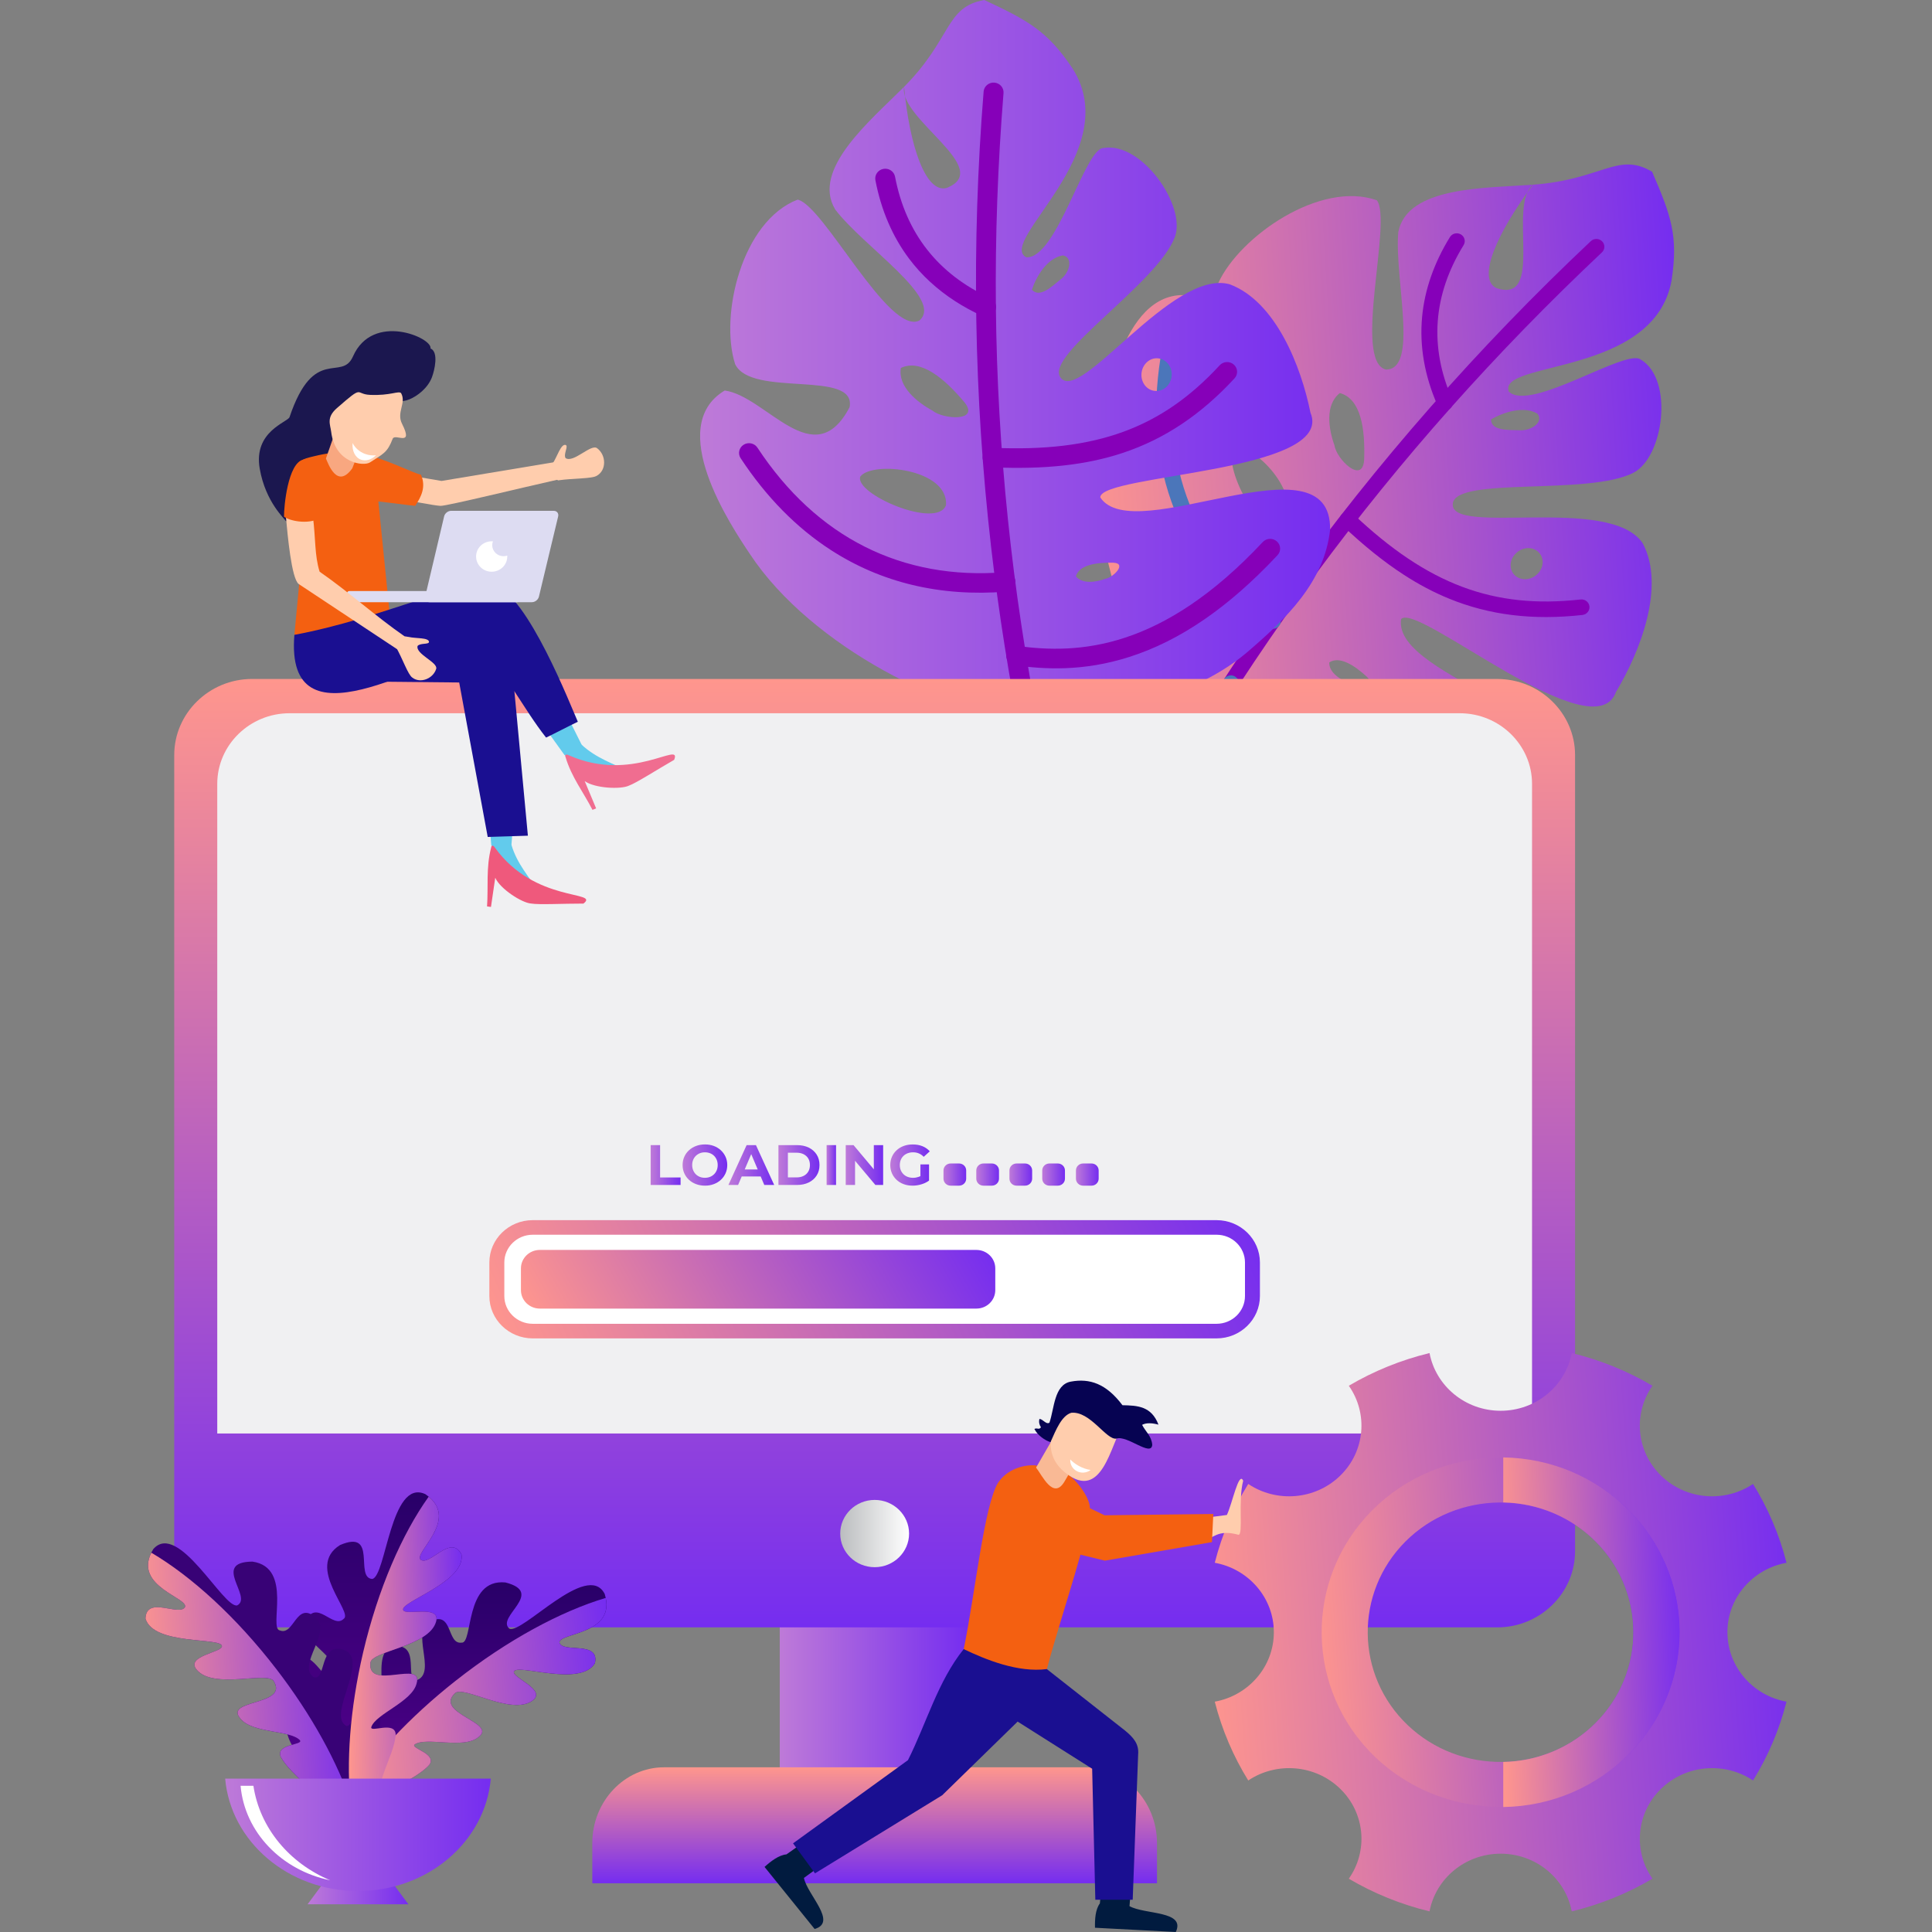 <svg width="115" height="115" viewBox="0 0 115 115" fill="none" xmlns="http://www.w3.org/2000/svg">
<rect x="0" y="0" width="115" height="115" fill="#808080" stroke="none"/>
<path fill-rule="evenodd" clip-rule="evenodd" d="M71.236 43.87C67.979 40.88 64.469 32.442 65.5 25.871C65.802 23.857 66.878 16.9 70.987 17.615C72.616 19.466 71.549 24.828 75.881 23.173C77.733 21.748 71.867 18.973 72.524 16.833C73.796 14.068 78.587 10.729 81.956 11.921C82.892 13.146 80.507 21.506 82.496 21.998C84.481 21.998 82.98 16.538 83.233 13.806C83.773 11.083 88.416 11.204 91.255 10.994C89.102 13.858 87.912 16.592 89.063 17.143C91.981 18.145 89.715 12.215 91.255 10.994C95.362 10.692 96.312 9.013 98.341 10.226C99.463 12.824 99.908 14.044 99.498 16.69C98.469 22.416 89.137 21.45 89.808 23.308C91.1 24.559 96.83 20.694 97.671 21.408C99.639 22.581 99.032 27.201 97.235 28.136C94.582 29.516 86.706 28.359 86.479 29.956C86.189 31.953 95.853 29.417 97.784 32.344C99.14 34.891 97.64 38.771 96.191 41.184C94.886 44.826 84.332 35.796 83.399 36.85C82.836 40.448 96.337 42.896 92.332 47.159C89.974 49.263 86.776 49.427 83.65 49.408C78.826 49.364 73.494 46.071 71.234 43.871L71.236 43.87ZM91.588 32.876C91.245 32.527 90.644 32.543 90.248 32.922C89.85 33.29 89.805 33.88 90.155 34.233C90.502 34.576 91.103 34.56 91.499 34.181C91.897 33.813 91.936 33.219 91.588 32.876ZM81.198 27.381C81.097 28.856 79.543 27.316 79.433 26.508C79.09 25.558 78.847 24.104 79.752 23.396C81.011 23.738 81.268 25.529 81.198 27.381ZM76.22 31.25C77.797 29.732 74.754 26.439 73.556 26.671C72.572 27.201 74.833 32.002 76.22 31.25ZM81.352 40.273C81.948 40.837 80.73 40.92 80.346 40.68C79.819 40.474 79.101 40.051 79.123 39.431C79.719 39.038 80.586 39.574 81.351 40.273H81.352ZM91.515 24.624C90.723 24.145 89.509 24.527 88.755 24.961C88.74 25.646 89.776 25.589 90.422 25.609C91.127 25.668 91.917 25.13 91.516 24.624H91.515Z" fill="url(#paint0_linear_202_1452)"/>
<path d="M64.267 56.422C64.073 56.296 63.998 56.047 64.102 55.835C67.743 48.439 71.964 41.395 76.648 34.898C81.933 27.565 88.004 20.653 94.692 14.354C94.881 14.176 95.182 14.181 95.365 14.366C95.547 14.55 95.541 14.844 95.353 15.022C82.677 26.96 72.735 40.442 64.959 56.236C64.846 56.467 64.561 56.564 64.325 56.454C64.304 56.444 64.285 56.434 64.267 56.422V56.422Z" fill="#8600B9"/>
<path d="M85.746 24.348C85.672 24.3 85.611 24.231 85.573 24.145C84.798 22.387 84.487 20.612 84.649 18.871C84.798 17.255 85.356 15.654 86.305 14.112C86.441 13.892 86.732 13.821 86.957 13.953C87.181 14.085 87.255 14.37 87.12 14.59C85.294 17.557 85.067 20.648 86.446 23.779C86.55 24.014 86.439 24.287 86.198 24.389C86.045 24.453 85.876 24.433 85.746 24.349V24.348Z" fill="#8600B9"/>
<path d="M75.499 37.352C75.492 37.347 75.484 37.342 75.477 37.337C70.233 33.492 68.022 27.933 69.083 21.263C69.123 21.01 69.366 20.836 69.626 20.876C69.885 20.915 70.063 21.153 70.022 21.406C69.019 27.715 71.102 32.967 76.047 36.594C76.257 36.748 76.299 37.039 76.142 37.244C75.99 37.442 75.708 37.487 75.499 37.352Z" fill="#4B76BA"/>
<path d="M83.561 34.213C82.371 33.442 81.165 32.471 79.888 31.262C79.699 31.083 79.695 30.789 79.877 30.605C80.06 30.421 80.361 30.416 80.55 30.595C84.978 34.787 88.898 36.261 94.083 35.683C94.343 35.653 94.579 35.836 94.609 36.091C94.639 36.346 94.452 36.576 94.191 36.605C91.249 36.933 88.652 36.615 86.251 35.632C85.348 35.263 84.459 34.795 83.561 34.213Z" fill="#8600B9"/>
<path d="M76.169 43.853C74.807 42.971 73.766 41.952 72.904 40.966C72.734 40.772 72.757 40.478 72.957 40.312C73.157 40.146 73.457 40.168 73.627 40.364C76.03 43.109 79.931 46.144 88.854 45.222C89.116 45.195 89.35 45.38 89.377 45.634C89.404 45.889 89.215 46.118 88.954 46.145C82.75 46.786 78.842 45.586 76.169 43.853Z" fill="#4B76BA"/>
<path fill-rule="evenodd" clip-rule="evenodd" d="M61.15 42.738C56.684 42.613 48.325 38.568 44.639 32.98C43.493 31.273 39.572 25.38 43.138 23.245C45.615 23.58 48.456 28.282 50.572 24.235C50.99 21.974 44.716 23.692 43.756 21.672C42.831 18.77 44.147 13.172 47.476 11.883C49.016 12.194 52.905 19.997 54.727 19.077C56.216 17.791 51.38 14.674 49.714 12.468C48.276 10.081 51.83 7.159 53.815 5.168C54.142 8.707 55.106 11.525 56.349 11.188C59.21 10.053 53.487 7.081 53.815 5.168C56.682 2.276 56.249 0.412 58.592 0C61.196 1.221 62.357 1.847 63.855 4.096C66.967 9.05 59.322 14.367 61.087 15.316C62.907 15.419 64.573 8.82 65.681 8.81C67.954 8.412 70.64 12.268 69.925 14.125C68.879 16.876 62.2 21.117 63.113 22.454C64.249 24.138 69.767 15.978 73.193 16.92C75.944 17.949 77.451 21.82 78.004 24.566C79.505 28.137 65.475 28.217 65.492 29.608C67.513 32.67 79.277 25.755 79.172 31.537C78.835 34.637 76.559 36.837 74.204 38.85C70.564 41.936 64.343 42.926 61.151 42.738H61.15ZM68.915 21.328C68.422 21.288 67.987 21.7 67.946 22.233C67.901 22.771 68.269 23.238 68.765 23.271C69.258 23.311 69.701 22.904 69.741 22.371C69.786 21.833 69.418 21.366 68.915 21.328ZM57.414 23.952C58.338 25.118 56.128 24.965 55.498 24.437C54.599 23.948 53.431 23.014 53.623 21.902C54.794 21.34 56.209 22.511 57.414 23.953V23.952ZM56.31 30.069C56.467 27.91 51.945 27.419 51.209 28.364C50.828 29.396 55.778 31.528 56.31 30.069ZM66.276 33.495C67.108 33.534 66.252 34.385 65.801 34.449C65.269 34.645 64.444 34.788 64.042 34.308C64.225 33.631 65.234 33.472 66.276 33.495ZM63.263 15.202C62.341 15.359 61.692 16.429 61.423 17.245C61.879 17.761 62.613 17.051 63.113 16.646C63.679 16.234 63.902 15.32 63.263 15.202Z" fill="url(#paint1_linear_202_1452)"/>
<path d="M64.067 56.668C63.952 56.594 63.864 56.482 63.824 56.344C61.524 48.453 59.899 40.443 58.992 32.534C57.969 23.619 57.82 14.506 58.549 5.451C58.574 5.132 58.861 4.893 59.188 4.918C59.515 4.943 59.759 5.223 59.733 5.542C58.353 22.692 60.065 39.206 64.967 56.027C65.056 56.335 64.874 56.656 64.557 56.744C64.383 56.792 64.206 56.759 64.066 56.669L64.067 56.668Z" fill="#8600B9"/>
<path d="M56.846 17.922C55.77 17.225 54.857 16.384 54.123 15.411C53.128 14.091 52.45 12.516 52.108 10.73C52.048 10.415 52.261 10.112 52.583 10.053C52.906 9.993 53.216 10.201 53.276 10.516C53.92 13.881 55.829 16.315 58.949 17.747C59.246 17.883 59.374 18.229 59.234 18.519C59.094 18.809 58.741 18.933 58.444 18.797C57.876 18.537 57.343 18.244 56.845 17.922L56.846 17.922Z" fill="#8600B9"/>
<path d="M49.447 32.734C47.408 31.413 45.608 29.587 44.085 27.274C43.908 27.005 43.988 26.645 44.264 26.472C44.54 26.299 44.908 26.377 45.085 26.647C48.6 31.985 53.688 34.548 59.799 34.06C60.126 34.034 60.413 34.272 60.44 34.591C60.466 34.911 60.223 35.191 59.896 35.217C55.977 35.53 52.453 34.682 49.447 32.734V32.734Z" fill="#8600B9"/>
<path d="M58.757 27.719C58.588 27.61 58.481 27.421 58.491 27.209C58.505 26.89 58.783 26.641 59.11 26.655C65.232 26.92 69.141 25.496 72.6 21.743C72.82 21.504 73.196 21.486 73.44 21.7C73.684 21.914 73.704 22.281 73.484 22.52C71.49 24.683 69.314 26.135 66.831 26.959C64.662 27.679 62.192 27.951 59.058 27.816C58.947 27.811 58.843 27.776 58.756 27.72L58.757 27.719Z" fill="#8600B9"/>
<path d="M60.162 39.509C59.977 39.389 59.869 39.173 59.902 38.945C59.947 38.628 60.248 38.407 60.573 38.451C64.207 38.947 69.15 38.692 75.165 32.263C75.387 32.027 75.763 32.011 76.005 32.227C76.247 32.443 76.264 32.81 76.043 33.046C73.136 36.152 70.254 38.133 67.23 39.101C64.456 39.99 62.127 39.835 60.408 39.6C60.317 39.588 60.234 39.556 60.162 39.51V39.509Z" fill="#8600B9"/>
<path d="M57.708 95.835H46.416V106.346H57.708V95.835Z" fill="url(#paint2_linear_202_1452)"/>
<path fill-rule="evenodd" clip-rule="evenodd" d="M15.005 40.415H89.119C91.667 40.415 93.754 42.452 93.754 44.941V92.342C93.754 94.83 91.667 96.868 89.119 96.868H15.005C12.457 96.868 10.371 94.83 10.371 92.342V44.94C10.371 42.451 12.457 40.414 15.005 40.414V40.415Z" fill="url(#paint3_linear_202_1452)"/>
<path fill-rule="evenodd" clip-rule="evenodd" d="M17.233 42.455H86.892C89.258 42.455 91.193 44.344 91.193 46.655V85.327H12.932V46.655C12.932 44.344 14.867 42.455 17.233 42.455H17.233Z" fill="#F0F0F2"/>
<path fill-rule="evenodd" clip-rule="evenodd" d="M52.064 93.285C53.193 93.285 54.112 92.388 54.112 91.285C54.112 90.182 53.193 89.281 52.064 89.281C50.934 89.281 50.013 90.178 50.013 91.285C50.013 92.391 50.931 93.285 52.064 93.285Z" fill="url(#paint4_linear_202_1452)"/>
<path fill-rule="evenodd" clip-rule="evenodd" d="M39.522 105.197H64.602C66.949 105.197 68.868 107.225 68.868 109.705V112.098H35.256V109.705C35.256 107.225 37.175 105.197 39.522 105.197Z" fill="url(#paint5_linear_202_1452)"/>
<path d="M72.565 73.062H31.559C30.463 73.062 29.574 73.93 29.574 75.001V77.293C29.574 78.363 30.463 79.231 31.559 79.231H72.565C73.662 79.231 74.551 78.363 74.551 77.293V75.001C74.551 73.93 73.662 73.062 72.565 73.062Z" fill="white"/>
<path d="M72.415 79.666H31.709C30.286 79.666 29.128 78.535 29.128 77.146V75.147C29.128 73.758 30.286 72.628 31.709 72.628H72.415C73.838 72.628 74.995 73.758 74.995 75.147V77.146C74.995 78.535 73.838 79.666 72.415 79.666H72.415ZM31.709 73.496C30.778 73.496 30.019 74.237 30.019 75.147V77.146C30.019 78.056 30.778 78.797 31.709 78.797H72.415C73.347 78.797 74.106 78.056 74.106 77.146V75.147C74.106 74.237 73.347 73.496 72.415 73.496H31.709H31.709Z" fill="url(#paint6_linear_202_1452)"/>
<path d="M58.119 74.401H32.132C31.511 74.401 31.008 74.892 31.008 75.499V76.794C31.008 77.401 31.511 77.892 32.132 77.892H58.119C58.74 77.892 59.243 77.401 59.243 76.794V75.499C59.243 74.892 58.74 74.401 58.119 74.401Z" fill="url(#paint7_linear_202_1452)"/>
<path d="M57.087 69.255H56.584C56.35 69.255 56.16 69.441 56.16 69.669V70.16C56.16 70.389 56.35 70.575 56.584 70.575H57.087C57.321 70.575 57.511 70.389 57.511 70.16V69.669C57.511 69.441 57.321 69.255 57.087 69.255Z" fill="url(#paint8_linear_202_1452)"/>
<path d="M59.039 69.255H58.537C58.302 69.255 58.112 69.441 58.112 69.669V70.16C58.112 70.389 58.302 70.575 58.537 70.575H59.039C59.274 70.575 59.464 70.389 59.464 70.16V69.669C59.464 69.441 59.274 69.255 59.039 69.255Z" fill="url(#paint9_linear_202_1452)"/>
<path d="M61.013 69.255H60.51C60.276 69.255 60.086 69.441 60.086 69.669V70.16C60.086 70.389 60.276 70.575 60.51 70.575H61.013C61.247 70.575 61.437 70.389 61.437 70.16V69.669C61.437 69.441 61.247 69.255 61.013 69.255Z" fill="url(#paint10_linear_202_1452)"/>
<path d="M62.965 69.255H62.463C62.228 69.255 62.038 69.441 62.038 69.669V70.16C62.038 70.389 62.228 70.575 62.463 70.575H62.965C63.2 70.575 63.39 70.389 63.39 70.16V69.669C63.39 69.441 63.2 69.255 62.965 69.255Z" fill="url(#paint11_linear_202_1452)"/>
<path d="M64.971 69.255H64.469C64.234 69.255 64.044 69.441 64.044 69.669V70.16C64.044 70.389 64.234 70.575 64.469 70.575H64.971C65.206 70.575 65.396 70.389 65.396 70.16V69.669C65.396 69.441 65.206 69.255 64.971 69.255Z" fill="url(#paint12_linear_202_1452)"/>
<path d="M38.729 70.534V68.162H39.291V70.087H40.51V70.534H38.729Z" fill="url(#paint13_linear_202_1452)"/>
<path d="M41.964 70.575C41.772 70.575 41.594 70.544 41.431 70.483C41.267 70.422 41.127 70.336 41.008 70.225C40.888 70.115 40.796 69.984 40.73 69.836C40.664 69.686 40.631 69.524 40.631 69.348C40.631 69.171 40.664 69.009 40.73 68.86C40.795 68.71 40.888 68.581 41.009 68.47C41.129 68.359 41.27 68.273 41.432 68.212C41.594 68.151 41.77 68.121 41.96 68.121C42.15 68.121 42.328 68.151 42.489 68.212C42.65 68.273 42.79 68.359 42.909 68.47C43.028 68.581 43.121 68.71 43.188 68.858C43.255 69.006 43.289 69.169 43.289 69.348C43.289 69.526 43.255 69.687 43.188 69.838C43.121 69.988 43.028 70.118 42.909 70.227C42.79 70.337 42.65 70.422 42.489 70.483C42.328 70.544 42.153 70.575 41.963 70.575H41.964ZM41.96 70.107C42.069 70.107 42.169 70.089 42.261 70.053C42.352 70.017 42.432 69.965 42.502 69.897C42.571 69.829 42.625 69.749 42.663 69.656C42.701 69.564 42.72 69.461 42.72 69.348C42.72 69.236 42.701 69.132 42.663 69.04C42.625 68.947 42.572 68.867 42.504 68.799C42.435 68.731 42.355 68.68 42.263 68.644C42.17 68.608 42.069 68.59 41.96 68.59C41.851 68.59 41.751 68.608 41.66 68.644C41.569 68.68 41.489 68.732 41.419 68.799C41.35 68.867 41.296 68.947 41.258 69.04C41.22 69.133 41.201 69.236 41.201 69.348C41.201 69.461 41.22 69.561 41.258 69.655C41.296 69.749 41.349 69.829 41.417 69.897C41.486 69.965 41.566 70.017 41.658 70.053C41.751 70.089 41.851 70.107 41.96 70.107Z" fill="url(#paint14_linear_202_1452)"/>
<path d="M43.358 70.534L44.441 68.162H44.996L46.083 70.534H45.493L44.605 68.439H44.826L43.934 70.534H43.358ZM43.9 70.026L44.049 69.609H45.298L45.451 70.026H43.9Z" fill="url(#paint15_linear_202_1452)"/>
<path d="M46.336 70.534V68.162H47.439C47.703 68.162 47.936 68.211 48.137 68.309C48.338 68.408 48.495 68.545 48.608 68.721C48.722 68.897 48.779 69.106 48.779 69.348C48.779 69.589 48.722 69.796 48.608 69.973C48.495 70.15 48.337 70.288 48.137 70.386C47.935 70.484 47.703 70.534 47.439 70.534H46.336V70.534ZM46.898 70.084H47.412C47.574 70.084 47.714 70.054 47.833 69.994C47.952 69.934 48.045 69.849 48.111 69.738C48.177 69.627 48.21 69.497 48.21 69.348C48.21 69.2 48.177 69.066 48.111 68.957C48.045 68.847 47.952 68.763 47.833 68.703C47.714 68.643 47.574 68.613 47.412 68.613H46.898V70.084V70.084Z" fill="url(#paint16_linear_202_1452)"/>
<path d="M49.202 70.534V68.162H49.764V70.534H49.202Z" fill="url(#paint17_linear_202_1452)"/>
<path d="M50.341 70.534V68.162H50.805L52.238 69.87H52.013V68.162H52.568V70.534H52.106L50.67 68.826H50.895V70.534H50.34H50.341Z" fill="url(#paint18_linear_202_1452)"/>
<path d="M54.318 70.574C54.126 70.574 53.949 70.544 53.789 70.485C53.628 70.425 53.488 70.34 53.368 70.229C53.249 70.118 53.157 69.988 53.091 69.839C53.025 69.69 52.992 69.526 52.992 69.348C52.992 69.17 53.025 69.006 53.091 68.857C53.156 68.707 53.249 68.578 53.37 68.467C53.49 68.356 53.631 68.271 53.793 68.211C53.955 68.152 54.133 68.122 54.327 68.122C54.543 68.122 54.736 68.157 54.909 68.227C55.081 68.297 55.226 68.399 55.344 68.532L54.983 68.858C54.895 68.767 54.799 68.7 54.695 68.656C54.591 68.612 54.478 68.59 54.355 68.59C54.232 68.59 54.129 68.608 54.032 68.644C53.935 68.68 53.851 68.732 53.78 68.8C53.71 68.868 53.655 68.948 53.617 69.041C53.579 69.133 53.56 69.236 53.56 69.349C53.56 69.461 53.579 69.561 53.617 69.654C53.655 69.746 53.71 69.827 53.78 69.896C53.851 69.965 53.934 70.017 54.03 70.053C54.127 70.089 54.232 70.108 54.348 70.108C54.463 70.108 54.567 70.09 54.672 70.055C54.777 70.02 54.88 69.961 54.979 69.877L55.299 70.274C55.167 70.371 55.014 70.445 54.839 70.497C54.664 70.549 54.49 70.575 54.317 70.575L54.318 70.574ZM54.786 70.201V69.31H55.3V70.272L54.786 70.201Z" fill="url(#paint19_linear_202_1452)"/>
<path d="M102.822 97.156C102.822 95.097 104.338 93.384 106.34 93.022C105.914 91.347 105.235 89.77 104.348 88.33C102.67 89.455 100.359 89.29 98.87 87.834C97.379 86.379 97.21 84.122 98.361 82.485C96.887 81.617 95.272 80.954 93.556 80.539C93.186 82.493 91.431 83.974 89.323 83.974C87.215 83.974 85.461 82.494 85.091 80.539C83.375 80.955 81.76 81.617 80.286 82.485C81.437 84.122 81.268 86.379 79.778 87.834C78.288 89.29 75.977 89.455 74.3 88.33C73.411 89.77 72.733 91.347 72.308 93.022C74.308 93.384 75.824 95.097 75.824 97.156C75.824 99.214 74.309 100.928 72.308 101.29C72.733 102.965 73.412 104.543 74.3 105.981C75.977 104.858 78.288 105.023 79.778 106.478C81.268 107.933 81.437 110.19 80.286 111.828C81.76 112.696 83.375 113.357 85.091 113.772C85.461 111.819 87.216 110.339 89.323 110.339C91.431 110.339 93.186 111.819 93.556 113.772C95.272 113.357 96.887 112.695 98.361 111.828C97.21 110.19 97.379 107.933 98.87 106.478C100.359 105.023 102.67 104.858 104.348 105.981C105.236 104.543 105.914 102.965 106.339 101.29C104.339 100.928 102.823 99.215 102.823 97.156H102.822ZM89.323 105.582C84.558 105.582 80.694 101.809 80.694 97.156C80.694 92.503 84.558 88.73 89.323 88.73C94.088 88.73 97.951 92.503 97.951 97.156C97.951 101.809 94.088 105.582 89.323 105.582Z" fill="url(#paint20_linear_202_1452)"/>
<path d="M96.762 89.707C92.562 85.703 85.793 85.783 81.693 89.885C77.593 93.987 77.674 100.597 81.874 104.601C86.075 108.604 92.844 108.525 96.944 104.423C101.044 100.321 100.962 93.711 96.762 89.707ZM83.79 102.685C80.673 99.713 80.612 94.805 83.657 91.758C86.702 88.712 91.727 88.655 94.844 91.626C97.963 94.6 98.026 99.506 94.981 102.553C91.936 105.599 86.909 105.658 83.79 102.685Z" fill="url(#paint21_linear_202_1452)"/>
<path d="M89.479 86.751C95.292 86.833 99.976 91.459 99.976 97.154C99.976 102.849 95.292 107.475 89.479 107.561V104.879C93.777 104.797 97.234 101.37 97.234 97.154C97.234 92.938 93.778 89.515 89.479 89.429V86.751Z" fill="url(#paint22_linear_202_1452)"/>
<path fill-rule="evenodd" clip-rule="evenodd" d="M47.852 111.782L48.632 111.213L47.66 109.784L46.812 110.38C46.359 110.422 45.884 110.786 45.508 111.127L48.49 114.821C49.868 114.421 48.064 112.798 47.852 111.784V111.782Z" fill="#011B3F"/>
<path fill-rule="evenodd" clip-rule="evenodd" d="M67.232 113.462L67.309 112.514L65.567 112.285L65.468 113.299C65.2 113.658 65.166 114.248 65.178 114.747L69.988 115C70.592 113.723 68.15 113.974 67.231 113.461L67.232 113.462Z" fill="#011B3F"/>
<path fill-rule="evenodd" clip-rule="evenodd" d="M60.206 96.409L62.312 99.351C63.859 100.57 65.407 101.787 66.958 103.003C67.464 103.418 67.803 103.801 67.747 104.43L67.423 113.08H65.198L65.009 105.282L60.573 102.476L56.084 106.86L48.512 111.509L47.205 109.723L54.046 104.77C55.153 102.566 55.822 100.079 57.363 98.161L60.206 96.409H60.206Z" fill="#1A0F91"/>
<path fill-rule="evenodd" clip-rule="evenodd" d="M61.609 87.22L63.45 87.647C64.205 88.21 64.859 89.174 64.874 89.746C65.062 90.652 63.169 96.138 62.312 99.35C60.589 99.573 58.668 98.787 57.364 98.161C58.046 94.858 58.576 89.619 59.412 88.252C60.001 87.4 60.966 87.192 61.61 87.219L61.609 87.22Z" fill="#F46011"/>
<path fill-rule="evenodd" clip-rule="evenodd" d="M63.385 84.39L63.921 87.235C63.73 87.56 63.539 87.886 63.348 88.211C62.694 89.283 62.035 87.822 61.671 87.356L63.385 84.39Z" fill="#F9B995"/>
<path fill-rule="evenodd" clip-rule="evenodd" d="M63.239 83.378L66.816 84.853C66.11 86.015 65.592 89.354 63.459 87.698C61.874 86.494 62.703 84.781 63.24 83.378H63.239Z" fill="#FFCDAD"/>
<path fill-rule="evenodd" clip-rule="evenodd" d="M63.761 84.095C64.898 83.977 65.854 85.736 66.453 85.631C67.094 85.411 68.522 86.736 68.586 86.004C68.546 85.478 68.182 85.209 67.982 84.812C68.235 84.676 68.596 84.701 68.956 84.8C68.536 83.692 67.695 83.662 66.813 83.644C65.848 82.356 64.855 82.033 63.748 82.238C62.734 82.415 62.758 83.867 62.465 84.686C62.259 84.806 62.089 84.472 61.87 84.46C61.821 84.673 61.876 84.824 61.962 84.957C61.836 85.134 61.756 84.968 61.571 85.056C61.759 85.441 62.219 85.748 62.53 85.842C62.869 85.08 63.193 84.276 63.76 84.096L63.761 84.095Z" fill="#060352"/>
<path fill-rule="evenodd" clip-rule="evenodd" d="M64.085 87.562C63.823 87.417 63.684 87.143 63.707 86.871C63.839 87.013 64.012 87.145 64.211 87.255C64.452 87.389 64.697 87.468 64.92 87.497C64.689 87.676 64.36 87.713 64.085 87.562Z" fill="white"/>
<path fill-rule="evenodd" clip-rule="evenodd" d="M71.634 91.688L71.979 90.313L73.028 90.177C73.353 89.499 73.737 87.537 73.998 88.139C73.685 89.339 74.014 91.321 73.725 91.358C72.459 91.003 72.234 91.593 71.634 91.687L71.634 91.688Z" fill="#FFCDAD"/>
<path fill-rule="evenodd" clip-rule="evenodd" d="M61.085 91.751C58.255 90.448 60.018 87.568 62.505 88.636L65.749 90.195L72.221 90.118L72.14 91.793L65.769 92.896C64.208 92.515 62.648 92.132 61.084 91.751H61.085Z" fill="#F46011"/>
<path d="M33.362 44.178L34.623 44.33C35.511 45.151 36.487 45.432 37.448 45.937L34.33 46.251L33.362 44.178Z" fill="#62CBEC"/>
<path d="M33.557 42.199L32.119 42.883L33.599 44.938C33.838 45.13 34.855 44.771 34.623 44.33L33.557 42.2V42.199Z" fill="#62CBEC"/>
<path d="M40.129 45.228C40.602 44.053 37.633 46.638 33.863 44.958C33.69 44.864 33.599 44.938 33.662 45.061C34.018 46.262 34.732 47.159 35.266 48.206L35.484 48.119C35.257 47.577 35.03 47.035 34.803 46.493C35.4 46.925 36.949 46.998 37.434 46.765C37.895 46.598 39.076 45.829 40.13 45.228L40.129 45.228Z" fill="#F06D90"/>
<path d="M29.434 49.538L30.443 50.29C30.783 51.436 31.481 52.161 32.048 53.074L29.195 51.802L29.434 49.538Z" fill="#62CBEC"/>
<path d="M30.628 47.928L29.031 47.806L29.244 50.309C29.352 50.592 30.415 50.784 30.443 50.29L30.628 47.928H30.628Z" fill="#62CBEC"/>
<path d="M34.728 53.786C35.744 53.003 31.844 53.768 29.462 50.457C29.361 50.292 29.244 50.309 29.235 50.446C28.921 51.66 29.073 52.784 28.991 53.953L29.224 53.984C29.308 53.404 29.394 52.825 29.479 52.246C29.77 52.914 31.067 53.742 31.608 53.781C32.091 53.863 33.508 53.783 34.728 53.785L34.728 53.786Z" fill="#EF597C"/>
<path d="M31.345 39.343L30.619 41.147L31.422 49.744L29.031 49.819L27.333 40.624L19.615 40.548L27.874 36.856L31.345 39.343Z" fill="#1A0F91"/>
<path d="M23.21 29.598L23.568 28.166L26.283 28.628C28.57 28.246 30.855 27.866 33.142 27.485L33.395 28.505C31.003 29.04 26.635 30.113 26.223 30.111C25.827 30.095 24.215 29.77 23.21 29.598V29.598Z" fill="#FFCDAD"/>
<path d="M32.614 28.081L32.903 27.578C33.158 27.212 33.385 26.401 33.669 26.485C33.854 26.556 33.523 27.029 33.664 27.267C34.135 27.585 35.182 26.396 35.543 26.68C36.089 27.089 36.108 27.977 35.538 28.311C35.248 28.507 34.17 28.455 33.212 28.594L32.615 28.082L32.614 28.081Z" fill="#FFCDAD"/>
<path d="M23.875 23.402C23.236 24.358 25.217 23.745 25.709 22.46C25.866 22.048 26.126 20.951 25.626 20.742C25.758 20.109 22.184 18.551 21.009 21.219C20.336 22.748 18.687 20.524 17.235 24.827C17.133 25.132 15.067 25.668 15.461 27.904C15.816 29.929 16.989 30.911 17.006 31.01C17.265 31.105 22.049 31.259 20.654 29.163C19.582 27.553 21.829 26.219 22.767 24.752C22.78 24.733 23.87 23.407 23.874 23.403L23.875 23.402Z" fill="#1B174F"/>
<path d="M19.997 26.919L21.538 27.029C22.822 27.228 24.541 28.154 25.056 28.255C25.372 28.967 25.081 29.568 24.712 30.11C24.225 30.062 23.253 29.931 22.521 29.845L23.338 37.94L17.523 37.789L18.174 30.872L18.181 30.144C18.549 27.358 17.139 27.527 18.671 27.162C19.106 27.061 19.24 27.026 19.997 26.919V26.919Z" fill="#F46011"/>
<path d="M20.133 25.194L21.604 26.244C21.391 26.787 21.181 27.33 20.971 27.874C20.063 29.147 19.528 27.579 19.401 27.291L20.133 25.194V25.194Z" fill="#F8A780"/>
<path d="M23.875 23.402C24.202 23.995 23.58 24.538 23.933 25.23C24.649 26.645 23.507 25.768 23.373 26.117C23.058 26.94 22.827 27.002 22.025 27.523C21.645 27.77 19.944 27.583 19.714 25.707C19.659 25.264 19.413 24.855 20.049 24.297C21.689 22.862 21.106 23.465 22.018 23.504C23.244 23.561 23.724 23.243 23.875 23.401L23.875 23.402Z" fill="#FFCDAD"/>
<path d="M28.567 38.514C25.164 39.285 16.951 44.695 17.523 37.789C22.96 36.764 27.178 34.481 29.455 34.859C31.423 35.46 33.972 42.019 34.395 42.961C33.765 43.263 33.135 43.602 32.505 43.904C31.144 42.179 30.151 40.072 28.567 38.514Z" fill="#1A0F91"/>
<path d="M23.815 37.838L24.344 37.916C24.742 38.011 25.52 37.943 25.536 38.206C25.531 38.38 25.016 38.257 24.855 38.451C24.728 38.94 26.094 39.43 25.962 39.818C25.779 40.402 25.014 40.699 24.543 40.333C24.28 40.154 23.983 39.245 23.559 38.496L23.815 37.838Z" fill="#FFCDAD"/>
<path d="M20.793 35.18H30.781C30.851 35.18 30.909 35.234 30.909 35.303V35.719C30.909 35.788 30.851 35.845 30.781 35.845H20.793C20.723 35.845 20.664 35.788 20.664 35.719V35.303C20.664 35.234 20.723 35.18 20.793 35.18Z" fill="#DDDCF2"/>
<path d="M26.848 30.406H32.964C33.149 30.406 33.266 30.557 33.224 30.738C33.032 31.536 32.84 32.334 32.65 33.13C32.458 33.927 32.268 34.725 32.078 35.518C32.034 35.699 31.846 35.845 31.662 35.845H25.566C25.381 35.845 25.264 35.699 25.306 35.518C25.494 34.725 25.684 33.926 25.871 33.13C26.058 32.334 26.246 31.536 26.436 30.736C26.478 30.557 26.663 30.406 26.848 30.406L26.848 30.406Z" fill="#DDDCF2"/>
<path d="M29.266 32.22C29.291 32.22 29.317 32.22 29.341 32.222C29.315 32.293 29.299 32.371 29.299 32.451C29.299 32.812 29.601 33.107 29.971 33.107C30.048 33.107 30.124 33.094 30.194 33.071V33.126C30.194 33.627 29.779 34.031 29.266 34.031C28.753 34.031 28.339 33.627 28.339 33.126C28.339 32.624 28.753 32.22 29.266 32.22H29.266Z" fill="white"/>
<path d="M18.623 30.746L17.022 30.797C17.12 31.856 17.349 34.422 17.774 34.759L23.63 38.638L24.08 37.876C22.351 36.677 20.754 35.225 19.025 34.029C18.718 33.05 18.793 32.034 18.625 30.746H18.623Z" fill="#FFCDAD"/>
<path d="M18.619 27.814C18.413 27.672 18.326 27.304 18.061 27.354C17.129 27.553 16.897 30.186 16.906 30.751C17.222 31.005 18.3 31.231 19.003 30.863L18.618 27.814H18.619Z" fill="#F46011"/>
<path d="M20.989 26.372C20.945 26.827 21.133 27.232 21.486 27.361C21.782 27.468 22.12 27.357 22.381 27.1C22.172 27.123 21.951 27.1 21.735 27.021C21.392 26.896 21.132 26.656 20.99 26.372L20.989 26.372Z" fill="white"/>
<path fill-rule="evenodd" clip-rule="evenodd" d="M21.887 108.275C22.381 106.593 24.641 106.076 25.556 105.048C26.039 104.375 24.371 104.059 24.693 103.829C25.404 103.376 27.534 104.113 28.438 103.429C29.719 102.547 25.839 102.017 27.066 100.797C27.551 100.262 30.43 102.158 31.7 101.222C32.571 100.583 30.448 99.859 30.591 99.5C30.753 98.996 34.563 100.446 35.412 98.996C35.703 97.64 33.486 98.418 33.304 97.777C33.228 97.168 36.756 97.325 35.993 94.876C34.971 92.87 31.043 97.335 30.311 96.937C29.515 96.232 32.474 94.804 30.085 94.194C27.622 93.953 28.181 97.862 27.47 97.777C26.577 97.892 26.976 95.832 25.619 96.516C24.404 97.094 25.996 99.511 24.846 99.995C24.007 100.067 25.082 97.872 23.489 97.987C21.866 98.177 23.457 101.843 22.306 102.316C21.779 102.642 21.951 100.141 20.93 100.634C19.821 101.328 20.354 104.166 20.067 105.931C20.742 106.799 21.215 107.407 21.887 108.275L21.887 108.275Z" fill="url(#paint23_linear_202_1452)"/>
<path fill-rule="evenodd" clip-rule="evenodd" d="M22.711 107.984C22.034 106.364 23.485 104.595 23.552 103.233C23.506 102.412 21.997 103.171 22.103 102.794C22.375 102.011 24.517 101.302 24.794 100.219C25.242 98.754 21.858 100.679 22.049 98.979C22.09 98.266 25.554 98.019 25.96 96.518C26.24 95.488 24.113 96.201 23.999 95.831C23.806 95.338 27.718 94.179 27.469 92.525C26.839 91.285 25.588 93.234 25.039 92.841C24.594 92.407 27.467 90.401 25.317 88.937C23.245 87.977 22.983 93.857 22.155 93.986C21.083 93.913 22.505 91.003 20.241 91.967C18.152 93.263 21.066 95.999 20.454 96.362C19.826 96.99 18.834 95.132 18.201 96.487C17.612 97.676 20.393 98.613 19.794 99.689C19.181 100.253 18.636 97.876 17.458 98.929C16.3 100.058 19.873 101.98 19.267 103.046C19.06 103.62 17.611 101.551 17.121 102.556C16.688 103.77 18.905 105.677 19.796 107.238C20.876 107.514 21.63 107.706 22.711 107.983V107.984Z" fill="url(#paint24_linear_202_1452)"/>
<path fill-rule="evenodd" clip-rule="evenodd" d="M19.455 108.563C19.397 106.814 17.336 105.775 16.706 104.56C16.405 103.791 18.1 103.883 17.846 103.582C17.268 102.974 15.02 103.18 14.314 102.301C13.293 101.14 17.187 101.552 16.301 100.078C15.966 99.442 12.701 100.594 11.704 99.384C11.018 98.556 13.258 98.361 13.21 97.979C13.179 97.45 9.123 97.949 8.66 96.34C8.718 94.956 10.671 96.238 11.011 95.661C11.236 95.088 7.773 94.399 9.126 92.206C10.619 90.505 13.312 95.771 14.121 95.558C15.069 95.066 12.557 92.975 15.027 92.953C17.476 93.306 15.955 96.964 16.666 97.051C17.503 97.377 17.631 95.284 18.776 96.27C19.81 97.119 17.662 99.083 18.657 99.826C19.453 100.098 18.959 97.712 20.474 98.204C22.002 98.775 19.541 101.951 20.541 102.683C20.971 103.125 21.428 100.66 22.296 101.382C23.198 102.319 21.969 104.944 21.807 106.723C20.936 107.404 20.326 107.882 19.455 108.563H19.455Z" fill="#380276"/>
<path fill-rule="evenodd" clip-rule="evenodd" d="M27.123 100.044C24.351 102.23 22.143 104.622 20.745 106.804L21.887 108.275C22.381 106.593 24.641 106.077 25.556 105.048C26.039 104.375 24.371 104.06 24.693 103.829C25.404 103.377 27.534 104.113 28.438 103.43C29.719 102.547 25.839 102.017 27.066 100.798C27.551 100.263 30.43 102.158 31.7 101.222C32.571 100.583 30.448 99.859 30.591 99.5C30.753 98.996 34.563 100.446 35.412 98.996C35.703 97.64 33.486 98.419 33.304 97.778C33.23 97.188 36.523 97.316 36.054 95.114C33.401 95.905 30.208 97.612 27.124 100.044L27.123 100.044Z" fill="url(#paint25_linear_202_1452)"/>
<path fill-rule="evenodd" clip-rule="evenodd" d="M21.616 98.352C20.821 101.745 20.601 104.958 20.882 107.517L22.711 107.984C22.034 106.364 23.485 104.595 23.552 103.233C23.506 102.412 21.997 103.172 22.103 102.794C22.375 102.011 24.517 101.302 24.794 100.219C25.242 98.754 21.858 100.679 22.049 98.979C22.09 98.266 25.554 98.019 25.96 96.518C26.24 95.488 24.113 96.202 23.999 95.831C23.806 95.338 27.718 94.179 27.469 92.525C26.839 91.285 25.588 93.234 25.039 92.841C24.608 92.422 27.278 90.533 25.517 89.087C23.93 91.31 22.502 94.579 21.616 98.352H21.616Z" fill="url(#paint26_linear_202_1452)"/>
<path fill-rule="evenodd" clip-rule="evenodd" d="M16.436 99.331C18.579 102.113 20.121 104.959 20.931 107.408L19.455 108.563C19.397 106.814 17.336 105.775 16.706 104.559C16.405 103.791 18.1 103.882 17.846 103.581C17.268 102.974 15.02 103.18 14.314 102.301C13.293 101.14 17.187 101.552 16.301 100.078C15.966 99.442 12.701 100.594 11.704 99.384C11.018 98.556 13.258 98.36 13.21 97.978C13.179 97.45 9.123 97.948 8.66 96.34C8.718 94.955 10.671 96.238 11.011 95.66C11.227 95.107 8.002 94.444 9.007 92.422C11.384 93.821 14.052 96.238 16.435 99.331L16.436 99.331Z" fill="url(#paint27_linear_202_1452)"/>
<path fill-rule="evenodd" clip-rule="evenodd" d="M21.308 109.317L22.809 111.33L24.309 113.35H21.308H18.308L19.808 111.33L21.308 109.317Z" fill="url(#paint28_linear_202_1452)"/>
<path fill-rule="evenodd" clip-rule="evenodd" d="M29.214 105.869C28.887 109.615 25.471 112.561 21.309 112.561C17.146 112.561 13.73 109.615 13.403 105.869H29.215H29.214Z" fill="url(#paint29_linear_202_1452)"/>
<path fill-rule="evenodd" clip-rule="evenodd" d="M19.656 111.922C16.764 111.33 14.565 109.066 14.32 106.296H15.083C15.46 108.805 17.228 110.91 19.656 111.922Z" fill="white"/>
<defs>
<linearGradient id="paint0_linear_202_1452" x1="65.317" y1="45.96" x2="101.478" y2="43.793" gradientUnits="userSpaceOnUse">
<stop stop-color="#FF968D"/>
<stop offset="1" stop-color="#752DF0"/>
</linearGradient>
<linearGradient id="paint1_linear_202_1452" x1="41.673" y1="21.38" x2="79.173" y2="21.38" gradientUnits="userSpaceOnUse">
<stop stop-color="#BE7AD8"/>
<stop offset="1" stop-color="#752DF0"/>
</linearGradient>
<linearGradient id="paint2_linear_202_1452" x1="46.416" y1="101.091" x2="57.708" y2="101.091" gradientUnits="userSpaceOnUse">
<stop stop-color="#BE7AD8"/>
<stop offset="1" stop-color="#752DF0"/>
</linearGradient>
<linearGradient id="paint3_linear_202_1452" x1="52.062" y1="40.414" x2="52.062" y2="96.868" gradientUnits="userSpaceOnUse">
<stop stop-color="#FF968D"/>
<stop offset="1" stop-color="#752DF0"/>
</linearGradient>
<linearGradient id="paint4_linear_202_1452" x1="50.013" y1="91.283" x2="54.112" y2="91.283" gradientUnits="userSpaceOnUse">
<stop stop-color="#BBBDBF"/>
<stop offset="1" stop-color="white"/>
</linearGradient>
<linearGradient id="paint5_linear_202_1452" x1="52.062" y1="105.197" x2="52.062" y2="112.098" gradientUnits="userSpaceOnUse">
<stop stop-color="#FF968D"/>
<stop offset="1" stop-color="#752DF0"/>
</linearGradient>
<linearGradient id="paint6_linear_202_1452" x1="29.128" y1="79.053" x2="69.433" y2="60.894" gradientUnits="userSpaceOnUse">
<stop stop-color="#FF968D"/>
<stop offset="1" stop-color="#752DF0"/>
</linearGradient>
<linearGradient id="paint7_linear_202_1452" x1="31.008" y1="77.588" x2="53.745" y2="64.873" gradientUnits="userSpaceOnUse">
<stop stop-color="#FF968D"/>
<stop offset="1" stop-color="#752DF0"/>
</linearGradient>
<linearGradient id="paint8_linear_202_1452" x1="56.16" y1="69.915" x2="57.511" y2="69.915" gradientUnits="userSpaceOnUse">
<stop stop-color="#BE7AD8"/>
<stop offset="1" stop-color="#752DF0"/>
</linearGradient>
<linearGradient id="paint9_linear_202_1452" x1="58.112" y1="69.915" x2="59.464" y2="69.915" gradientUnits="userSpaceOnUse">
<stop stop-color="#BE7AD8"/>
<stop offset="1" stop-color="#752DF0"/>
</linearGradient>
<linearGradient id="paint10_linear_202_1452" x1="60.086" y1="69.915" x2="61.437" y2="69.915" gradientUnits="userSpaceOnUse">
<stop stop-color="#BE7AD8"/>
<stop offset="1" stop-color="#752DF0"/>
</linearGradient>
<linearGradient id="paint11_linear_202_1452" x1="62.038" y1="69.915" x2="63.39" y2="69.915" gradientUnits="userSpaceOnUse">
<stop stop-color="#BE7AD8"/>
<stop offset="1" stop-color="#752DF0"/>
</linearGradient>
<linearGradient id="paint12_linear_202_1452" x1="64.044" y1="69.915" x2="65.396" y2="69.915" gradientUnits="userSpaceOnUse">
<stop stop-color="#BE7AD8"/>
<stop offset="1" stop-color="#752DF0"/>
</linearGradient>
<linearGradient id="paint13_linear_202_1452" x1="38.729" y1="69.348" x2="40.51" y2="69.348" gradientUnits="userSpaceOnUse">
<stop stop-color="#BE7AD8"/>
<stop offset="1" stop-color="#752DF0"/>
</linearGradient>
<linearGradient id="paint14_linear_202_1452" x1="40.631" y1="69.348" x2="43.289" y2="69.348" gradientUnits="userSpaceOnUse">
<stop stop-color="#BE7AD8"/>
<stop offset="1" stop-color="#752DF0"/>
</linearGradient>
<linearGradient id="paint15_linear_202_1452" x1="43.358" y1="69.348" x2="46.083" y2="69.348" gradientUnits="userSpaceOnUse">
<stop stop-color="#BE7AD8"/>
<stop offset="1" stop-color="#752DF0"/>
</linearGradient>
<linearGradient id="paint16_linear_202_1452" x1="46.336" y1="69.348" x2="48.779" y2="69.348" gradientUnits="userSpaceOnUse">
<stop stop-color="#BE7AD8"/>
<stop offset="1" stop-color="#752DF0"/>
</linearGradient>
<linearGradient id="paint17_linear_202_1452" x1="49.202" y1="69.348" x2="49.764" y2="69.348" gradientUnits="userSpaceOnUse">
<stop stop-color="#BE7AD8"/>
<stop offset="1" stop-color="#752DF0"/>
</linearGradient>
<linearGradient id="paint18_linear_202_1452" x1="50.34" y1="69.348" x2="52.568" y2="69.348" gradientUnits="userSpaceOnUse">
<stop stop-color="#BE7AD8"/>
<stop offset="1" stop-color="#752DF0"/>
</linearGradient>
<linearGradient id="paint19_linear_202_1452" x1="52.992" y1="69.348" x2="55.344" y2="69.348" gradientUnits="userSpaceOnUse">
<stop stop-color="#BE7AD8"/>
<stop offset="1" stop-color="#752DF0"/>
</linearGradient>
<linearGradient id="paint20_linear_202_1452" x1="72.308" y1="110.879" x2="108.103" y2="108.344" gradientUnits="userSpaceOnUse">
<stop stop-color="#FF968D"/>
<stop offset="1" stop-color="#752DF0"/>
</linearGradient>
<linearGradient id="paint21_linear_202_1452" x1="78.67" y1="105.741" x2="101.07" y2="104.156" gradientUnits="userSpaceOnUse">
<stop stop-color="#FF968D"/>
<stop offset="1" stop-color="#752DF0"/>
</linearGradient>
<linearGradient id="paint22_linear_202_1452" x1="89.479" y1="105.749" x2="100.562" y2="105.362" gradientUnits="userSpaceOnUse">
<stop stop-color="#FF968D"/>
<stop offset="1" stop-color="#752DF0"/>
</linearGradient>
<linearGradient id="paint23_linear_202_1452" x1="28.084" y1="108.275" x2="28.084" y2="94.183" gradientUnits="userSpaceOnUse">
<stop stop-color="#580091"/>
<stop offset="1" stop-color="#280068"/>
</linearGradient>
<linearGradient id="paint24_linear_202_1452" x1="22.273" y1="107.984" x2="22.273" y2="88.831" gradientUnits="userSpaceOnUse">
<stop stop-color="#580091"/>
<stop offset="1" stop-color="#280068"/>
</linearGradient>
<linearGradient id="paint25_linear_202_1452" x1="20.745" y1="107.129" x2="36.872" y2="105.828" gradientUnits="userSpaceOnUse">
<stop stop-color="#FF968D"/>
<stop offset="1" stop-color="#752DF0"/>
</linearGradient>
<linearGradient id="paint26_linear_202_1452" x1="20.765" y1="106.339" x2="27.86" y2="106.164" gradientUnits="userSpaceOnUse">
<stop stop-color="#FF968D"/>
<stop offset="1" stop-color="#752DF0"/>
</linearGradient>
<linearGradient id="paint27_linear_202_1452" x1="8.66" y1="107.157" x2="21.596" y2="106.478" gradientUnits="userSpaceOnUse">
<stop stop-color="#FF968D"/>
<stop offset="1" stop-color="#752DF0"/>
</linearGradient>
<linearGradient id="paint28_linear_202_1452" x1="18.308" y1="111.333" x2="24.309" y2="111.333" gradientUnits="userSpaceOnUse">
<stop stop-color="#BE7AD8"/>
<stop offset="1" stop-color="#752DF0"/>
</linearGradient>
<linearGradient id="paint29_linear_202_1452" x1="13.403" y1="109.215" x2="29.215" y2="109.215" gradientUnits="userSpaceOnUse">
<stop stop-color="#BE7AD8"/>
<stop offset="1" stop-color="#752DF0"/>
</linearGradient>
</defs>
</svg>
